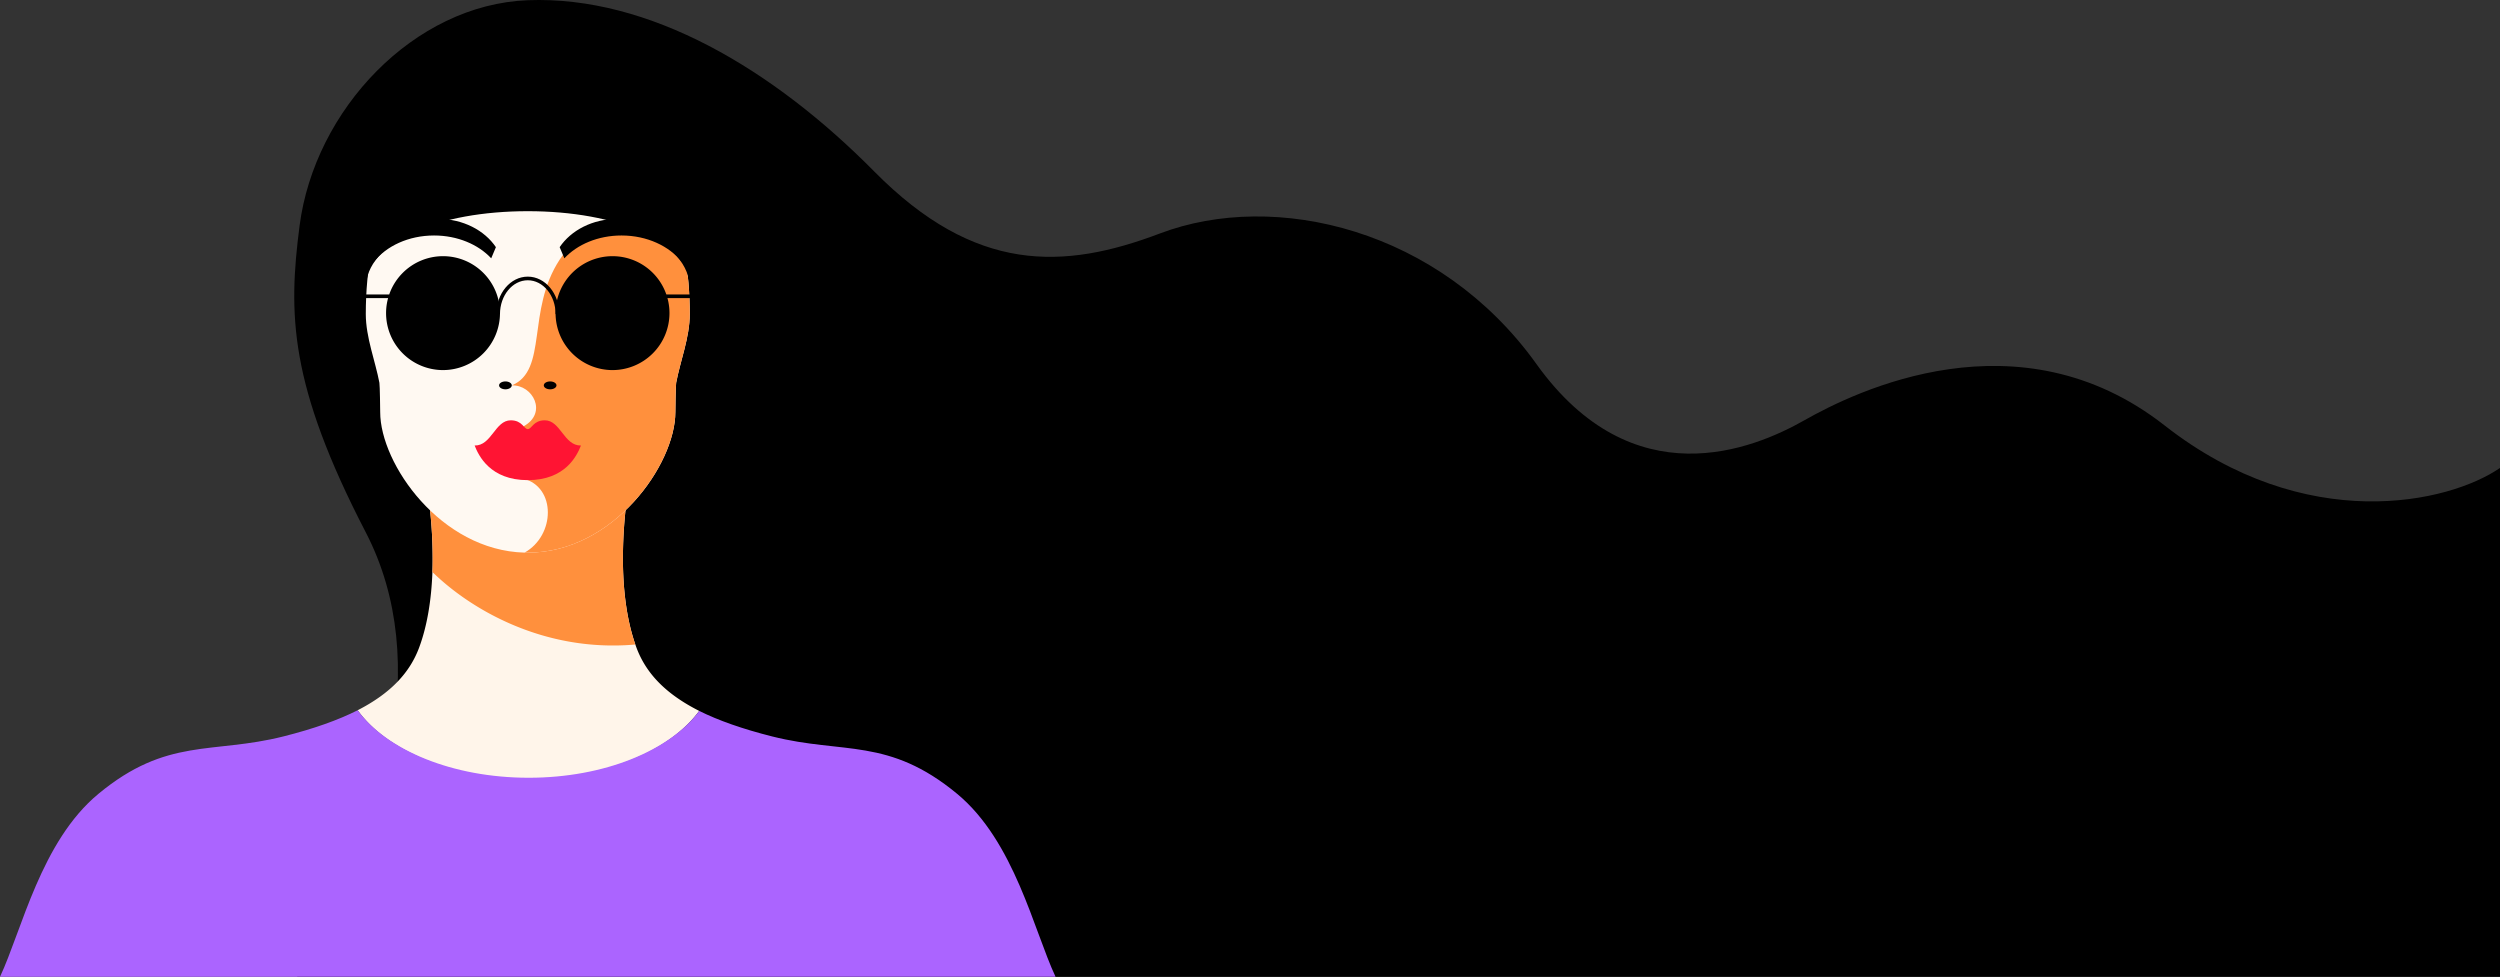 <svg xmlns="http://www.w3.org/2000/svg" viewBox="0 0 4115.16 1607.92"><rect x="0" y="0" width="4115.16" height="1607.92" fill="#333333" stroke="none"/><defs><style>.cls-1{fill:#fff5ea;}.cls-2{fill:#ff903d;}.cls-3{fill:#fff9f2;}.cls-4{fill:#ff1433;}.cls-5{fill:#ab64ff;}</style></defs><g id="Layer_2" data-name="Layer 2"><g id="Ñëîé_2" data-name="Ñëîé 2"><path d="M3563.12,700.35c-240-188-509.07-56.17-593.08-8.5s-282,129.35-441-92.67-429.88-286.83-619.88-214.83c-158.45,60-304,66-470-102S1069-7.39,868.76.35C681.67,7.58,517.89,180.41,493.12,371.65c-18.84,145.43-17.34,260.78,109,504.7,110.93,214.17,35.17,486.72-113.35,731.57H4115.16V770.22C4031.22,828.25,3795.3,882.22,3563.12,700.35Z"/><path class="cls-1" d="M1151,1170.22c-48,65.87-155.67,111.76-280.73,111.76-125.77,0-233.89-46.41-281.53-112.88,55.18-28.34,86-62.37,101.2-103.19,13.3-35.8,20.17-78.52,21.84-124.34q.19-5.31.3-10.67a750.75,750.75,0,0,0-5.61-103.48h324.61a750.4,750.4,0,0,0-5.63,102.38c.83,48.13,7.15,93.26,20.37,131.12q.87,2.52,1.79,5C1063,1107.27,1094.43,1141.65,1151,1170.22Z"/><path class="cls-2" d="M1045.81,1060.92c-150.91,13.4-271.93-58.48-334-119.35q.19-5.31.3-10.67a750.75,750.75,0,0,0-5.61-103.48h324.61a750.4,750.4,0,0,0-5.63,102.38C1026.27,977.93,1032.59,1023.06,1045.81,1060.92Z"/><path class="cls-3" d="M1135.41,517.08c0,38.1-15.82,77.77-22.41,113-.79,4.24-1.31,45.7-1.31,48.31,0,86.35-102.29,231.33-242.93,231.33-1.79,0-3.58,0-5.35-.08-137.87-3.6-237.58-146-237.58-231.25,0-2.61-.51-44.07-1.31-48.31-6.59-35.19-22.4-74.86-22.4-113,0-147.26,48.66-312.73,266.64-312.73,167.6,0,235.1,97.81,257.35,210C1132.81,448,1135.41,483,1135.41,517.08Z"/><path d="M820,515.44a90.75,90.75,0,1,1-90.74-90.75A90.74,90.74,0,0,1,820,515.44Z"/><path d="M729.27,609.18A93.75,93.75,0,1,1,823,515.44,93.85,93.85,0,0,1,729.27,609.18Zm0-181.49A87.75,87.75,0,1,0,817,515.44,87.85,87.85,0,0,0,729.27,427.69Z"/><path class="cls-2" d="M1135.41,517.08c0,38.1-15.82,77.77-22.41,113-.79,4.24-1.31,45.7-1.31,48.31,0,86.35-102.29,231.33-242.93,231.33-1.79,0-3.58,0-5.35-.08,50.71-28.25,52.38-107.92-2.29-121.92,0,0-2-58.33.79-86.07,39.88-21.93,15.21-68.59-19.5-67.26,60-25,23.71-123,78.83-207,50.28-76.62,160.15-67.54,204.87-13.05C1132.81,448,1135.41,483,1135.41,517.08Z"/><path d="M917.51,515.44a90.75,90.75,0,1,0,90.75-90.75A90.75,90.75,0,0,0,917.51,515.44Z"/><path d="M1008.26,609.18A93.75,93.75,0,1,1,1102,515.44,93.85,93.85,0,0,1,1008.26,609.18Zm0-181.49A87.75,87.75,0,1,0,1096,515.44,87.84,87.84,0,0,0,1008.26,427.69Z"/><path d="M1122.33,431.28c-20.51-26.19-57.3-43.65-99.28-43.65-38.63,0-72.88,14.79-94.08,37.57l-7.73-18.35c18.74-27.77,54.21-46.51,94.88-46.51C1067.83,360.34,1111.14,390.64,1122.33,431.28Z"/><path d="M615.2,431.28c20.51-26.19,57.3-43.65,99.28-43.65,38.63,0,72.88,14.79,94.08,37.57l7.73-18.35c-18.74-27.77-54.21-46.51-94.88-46.51C669.7,360.34,626.39,390.64,615.2,431.28Z"/><path d="M920.54,517.08h-6c0-30.73-20.54-55.74-45.78-55.74S823,486.35,823,517.08h-6c0-34,23.22-61.74,51.77-61.74S920.54,483,920.54,517.08Z"/><rect x="563.12" y="484.71" width="78" height="6"/><rect x="1096.41" y="484.71" width="78" height="6"/><ellipse cx="905.57" cy="634.35" rx="10.45" ry="6.5"/><ellipse cx="831.96" cy="634.35" rx="10.45" ry="6.5"/><path class="cls-4" d="M868.76,790.35c-62.07,0-81-40.5-87.5-57,28,.5,33.5-41.5,59.5-41.5,19,0,21.5,14.5,28,14.5s9-14.5,28-14.5c26,0,31.5,42,59.5,41.5C949.76,749.85,930.84,790.35,868.76,790.35Z"/><path d="M601.89,475.63c0-79.3,121-128,266.87-128s266.88,48.7,266.88,128L1260.24,241,868.76,70,540.28,325Z"/><path class="cls-5" d="M1737.53,1607.92H0c36-76.77,67.49-223,162-301.2,112.88-93.49,187.49-65,304.48-94.51,50.07-12.63,90.26-26.93,122.26-43.11,47.64,65.43,155.76,111.12,281.53,111.12,125.06,0,232.68-45.18,280.73-110,31.64,15.73,71.14,29.67,120.06,42,117,29.54,191.6,1,304.49,94.51C1670,1385,1701.53,1531.15,1737.53,1607.92Z"/></g></g></svg>